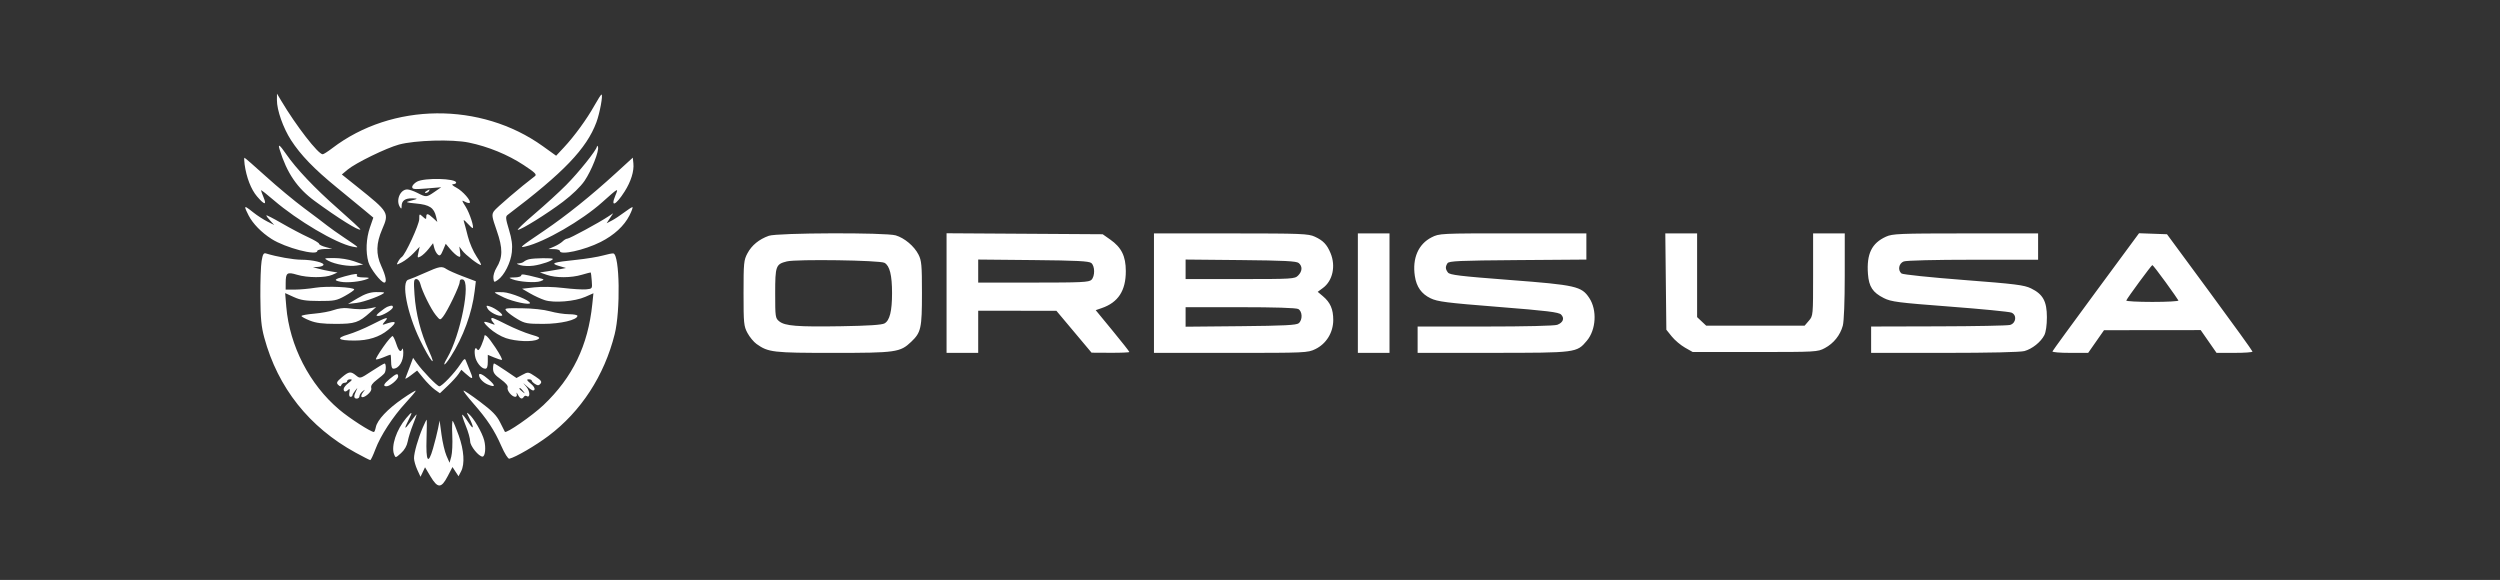 <svg width="319" height="74" viewBox="0 0 319 74" fill="none" xmlns="http://www.w3.org/2000/svg">
<rect x="0" y="0" width="319" height="74" fill="#333333" stroke="none"/>
<path fill-rule="evenodd" clip-rule="evenodd" d="M35.335 12.764C35.324 14.039 36.129 16.326 37.137 17.886C38.359 19.778 40.1 21.579 42.954 23.906C44.249 24.962 45.832 26.263 46.472 26.798L47.636 27.77L47.201 29.033C46.719 30.434 46.645 32.133 47.007 33.438C47.236 34.262 48.626 36.058 49.035 36.058C49.394 36.058 49.243 35.235 48.644 33.928C47.955 32.422 47.991 31.05 48.766 29.255C49.677 27.144 49.642 27.085 45.581 23.834L43.62 22.264L44.352 21.649C45.361 20.802 49.283 18.887 50.916 18.444C52.96 17.89 57.71 17.755 59.822 18.192C62.29 18.703 64.789 19.727 66.823 21.062C68.249 21.999 68.526 22.269 68.264 22.467C66.466 23.83 63.286 26.548 63.025 26.947C62.725 27.405 62.758 27.632 63.39 29.444C64.173 31.689 64.163 32.858 63.349 34.176C63.093 34.589 62.916 35.184 62.956 35.499C63.024 36.045 63.05 36.055 63.528 35.718C64.35 35.139 65.177 33.493 65.314 32.167C65.407 31.264 65.311 30.52 64.943 29.308C64.523 27.926 64.494 27.633 64.757 27.434C71.916 22.029 74.847 18.973 76.101 15.604C76.537 14.431 76.971 12.059 76.749 12.059C76.686 12.059 76.278 12.697 75.842 13.476C74.875 15.207 73.282 17.392 71.955 18.811L70.963 19.871L69.267 18.654C61.349 12.973 50.034 13.079 42.401 18.905C41.84 19.334 41.288 19.685 41.176 19.685C40.599 19.685 37.784 16.053 35.876 12.844L35.342 11.947L35.335 12.764ZM35.678 19.068C36.61 22.087 37.923 24.012 40.171 25.659C43.151 27.843 45.787 29.486 45.988 29.285C46.031 29.243 44.746 28.049 43.134 26.633C40.153 24.015 37.796 21.53 36.483 19.622C35.685 18.462 35.438 18.292 35.678 19.068ZM76.166 18.698C76.134 19.136 73.856 21.987 72.232 23.621C71.363 24.495 69.566 26.137 68.237 27.27C66.909 28.402 65.937 29.329 66.076 29.329C66.51 29.329 69.811 27.274 71.836 25.743C73.029 24.84 74.082 23.82 74.591 23.072C75.48 21.767 76.488 19.21 76.299 18.74C76.235 18.58 76.175 18.561 76.166 18.698ZM31.211 20.974C31.442 22.642 32.035 24.173 32.795 25.061C33.745 26.171 34.065 26.219 33.634 25.187C33.456 24.759 33.309 24.351 33.309 24.279C33.309 24.208 34.038 24.777 34.928 25.543C37.955 28.147 42.883 31.055 44.972 31.469C45.915 31.656 45.93 31.672 43.963 30.354C43.099 29.776 42.09 29.06 41.72 28.764C41.35 28.467 40.038 27.476 38.804 26.56C37.571 25.644 35.379 23.824 33.933 22.514C32.487 21.205 31.257 20.133 31.2 20.133C31.142 20.133 31.147 20.512 31.211 20.974ZM78.615 22.063C75.4 25.001 72.285 27.501 69.419 29.446C66.302 31.56 66.199 31.648 67.064 31.448C69.476 30.888 74.227 28.147 76.844 25.806C78.931 23.94 78.945 23.933 78.522 24.944C77.864 26.519 78.576 26.212 79.704 24.434C80.51 23.164 80.921 21.846 80.82 20.854L80.746 20.116L78.615 22.063ZM53.215 23.177C52.876 23.362 52.598 23.667 52.598 23.857C52.598 24.151 52.866 24.179 54.448 24.047L56.299 23.892L55.448 24.48C54.426 25.185 54.385 25.188 53.271 24.619C52.787 24.372 52.201 24.171 51.969 24.171C51.062 24.171 50.478 25.562 51.028 26.413C51.207 26.691 51.246 26.669 51.249 26.29C51.254 25.61 51.691 25.29 52.587 25.31C53.414 25.328 53.382 25.361 52.261 25.651C51.69 25.798 51.818 25.846 53.115 25.97C54.805 26.13 55.376 26.51 55.643 27.647L55.801 28.32L55.251 27.815C54.594 27.214 54.392 27.183 54.392 27.682C54.392 28.015 54.347 28.012 53.944 27.647C53.504 27.249 53.495 27.255 53.495 27.953C53.495 28.654 51.712 32.522 51.26 32.801C51.133 32.879 50.922 33.145 50.79 33.392C50.553 33.834 50.563 33.835 51.293 33.46C51.702 33.249 52.378 32.718 52.794 32.279L53.551 31.481L53.389 32.219C53.237 32.909 53.256 32.941 53.68 32.715C53.929 32.581 54.386 32.148 54.696 31.753L55.258 31.034L55.408 31.63C55.49 31.958 55.699 32.344 55.872 32.487C56.127 32.699 56.252 32.592 56.53 31.927L56.873 31.105L57.451 31.792C57.769 32.17 58.202 32.572 58.413 32.684C58.744 32.862 58.783 32.793 58.703 32.175L58.61 31.46L58.992 31.98C59.391 32.524 61.06 33.815 61.363 33.815C61.46 33.815 61.208 33.323 60.804 32.722C60.399 32.121 59.904 30.976 59.703 30.177C59.503 29.378 59.277 28.533 59.201 28.298C59.098 27.98 59.208 28.029 59.632 28.488C59.946 28.827 60.247 29.105 60.301 29.105C60.551 29.105 59.934 27.199 59.424 26.389C58.883 25.533 58.879 25.501 59.334 25.745C59.598 25.886 59.866 25.948 59.931 25.884C60.163 25.652 59.05 24.378 58.243 23.952C57.748 23.691 57.576 23.514 57.812 23.508C58.028 23.502 58.205 23.409 58.205 23.302C58.205 22.755 54.178 22.655 53.215 23.177ZM54.392 24.395C54.19 24.525 54.162 24.613 54.323 24.616C54.47 24.618 54.652 24.518 54.729 24.395C54.901 24.116 54.823 24.116 54.392 24.395ZM31.291 26.535C31.291 26.601 31.484 27.03 31.72 27.488C32.264 28.543 33.363 29.67 34.655 30.495C36.417 31.619 40.486 32.684 40.486 32.021C40.486 31.897 40.915 31.786 41.44 31.773L42.393 31.75L41.552 31.526C41.089 31.404 40.711 31.213 40.711 31.104C40.711 30.994 40.08 30.615 39.309 30.262C38.538 29.909 37.024 29.109 35.945 28.484C34.865 27.859 33.982 27.408 33.982 27.483C33.982 27.557 34.209 27.864 34.487 28.165L34.992 28.712L34.094 28.258C33.601 28.008 32.805 27.491 32.325 27.108C31.438 26.401 31.291 26.32 31.291 26.535ZM79.624 27.122C79.131 27.494 78.43 27.955 78.066 28.145L77.404 28.49L77.824 27.849L78.244 27.208L77.588 27.642C76.4 28.43 72.677 30.446 72.407 30.448C72.262 30.45 71.988 30.605 71.799 30.794C71.61 30.983 71.124 31.282 70.718 31.458L69.98 31.779L70.709 31.788C71.11 31.792 71.438 31.897 71.438 32.021C71.438 32.609 74.576 31.919 76.641 30.877C78.359 30.009 79.641 28.83 80.318 27.493C80.619 26.899 80.788 26.42 80.693 26.429C80.599 26.437 80.118 26.749 79.624 27.122ZM98.102 30.087C96.853 30.534 95.924 31.294 95.375 32.32C94.91 33.189 94.876 33.542 94.876 37.403C94.876 41.265 94.91 41.617 95.375 42.487C95.65 43.001 96.173 43.634 96.538 43.894C98.036 44.961 98.628 45.029 106.314 45.029C114.331 45.029 114.86 44.954 116.265 43.618C117.526 42.418 117.641 41.9 117.641 37.402C117.641 33.811 117.59 33.249 117.199 32.482C116.651 31.408 115.421 30.371 114.294 30.034C113.03 29.655 99.184 29.701 98.102 30.087ZM120.781 37.397V45.029H122.799H124.818V42.338V39.646L129.808 39.653L134.799 39.66L137.041 42.331L139.284 45.003L141.695 45.016C143.021 45.023 144.106 44.977 144.106 44.914C144.106 44.851 143.14 43.624 141.959 42.188L139.812 39.577L140.583 39.312C142.683 38.59 143.66 37.087 143.654 34.585C143.649 32.686 143.102 31.576 141.674 30.572L140.704 29.89L130.742 29.827L120.781 29.764V37.397ZM147.246 37.403V45.029H157.044C166.603 45.029 166.866 45.017 167.835 44.548C169.238 43.869 170.123 42.428 170.123 40.825C170.123 39.449 169.75 38.593 168.803 37.796L168.14 37.238L168.816 36.738C170.055 35.821 170.463 33.941 169.779 32.302C169.314 31.19 168.836 30.69 167.768 30.2C166.942 29.82 166.099 29.787 157.059 29.783L147.246 29.778V37.403ZM173.263 37.403V45.029H175.282H177.301V37.403V29.778H175.282H173.263V37.403ZM182.677 30.282C180.98 31.14 180.193 32.953 180.534 35.224C180.741 36.604 181.371 37.495 182.54 38.061C183.43 38.492 184.544 38.634 191.193 39.161C197.438 39.657 198.891 39.834 199.195 40.138C199.665 40.607 199.46 41.159 198.711 41.444C198.366 41.575 194.626 41.665 189.51 41.665H180.889V43.347V45.029L190.477 45.024C201.143 45.019 201.191 45.013 202.48 43.481C203.665 42.073 203.808 39.558 202.792 38.023C201.804 36.53 201.098 36.37 192.664 35.726C186.287 35.239 184.992 35.083 184.758 34.773C184.425 34.332 184.41 34.045 184.697 33.591C184.879 33.303 186.176 33.245 193.665 33.188L202.421 33.122V31.45V29.778H193.048C183.774 29.778 183.665 29.783 182.677 30.282ZM212.559 35.925L212.626 42.073L213.318 42.934C213.7 43.408 214.457 44.048 215.001 44.356L215.99 44.917H223.952C231.77 44.917 231.931 44.908 232.854 44.414C233.979 43.813 234.809 42.776 235.143 41.553C235.289 41.02 235.389 38.449 235.389 35.217L235.391 29.778H233.372H231.353V35.036C231.353 40.271 231.351 40.297 230.812 40.923L230.271 41.553H223.989H217.708L217.129 41.009L216.551 40.465V35.121V29.778H214.522H212.493L212.559 35.925ZM240.652 30.199C238.827 31.028 238.166 32.393 238.35 34.947C238.469 36.581 238.956 37.324 240.381 38.038C241.317 38.508 242.166 38.617 248.78 39.12C252.826 39.427 256.371 39.773 256.656 39.889C257.386 40.184 257.263 41.248 256.473 41.465C256.165 41.55 252.052 41.63 247.334 41.642L238.755 41.665V43.347V45.029L248.119 45.028C253.868 45.027 257.805 44.937 258.317 44.795C259.31 44.519 260.401 43.649 260.855 42.771C261.056 42.381 261.183 41.494 261.183 40.476C261.183 38.452 260.682 37.539 259.165 36.8C258.283 36.37 257.19 36.234 250.538 35.722C246.349 35.4 242.791 35.029 242.632 34.897C242.122 34.474 242.285 33.602 242.919 33.361C243.255 33.233 246.938 33.142 251.778 33.142H260.062V31.46V29.778L250.81 29.783C242.319 29.787 241.484 29.822 240.652 30.199ZM267.454 37.201C264.437 41.293 261.935 44.728 261.894 44.835C261.852 44.942 262.862 45.028 264.137 45.026L266.454 45.022L267.463 43.578L268.473 42.133L274.64 42.126L280.808 42.12L281.818 43.571L282.827 45.022L285.126 45.026C286.39 45.028 287.422 44.953 287.419 44.861C287.416 44.768 284.96 41.362 281.961 37.291L276.509 29.89L274.725 29.826L272.941 29.761L267.454 37.201ZM33.381 33.3C33.28 33.892 33.209 35.94 33.222 37.852C33.242 40.623 33.343 41.682 33.719 43.069C35.448 49.463 39.457 54.517 45.368 57.754C46.322 58.277 47.166 58.706 47.244 58.708C47.321 58.709 47.616 58.091 47.899 57.334C48.553 55.587 50.136 53.158 51.772 51.391C52.473 50.635 53.047 49.947 53.047 49.864C53.047 49.781 52.282 50.241 51.348 50.886C49.436 52.208 48.142 53.589 47.956 54.505C47.888 54.844 47.778 55.122 47.713 55.122C47.31 55.122 44.618 53.387 43.306 52.282C39.502 49.078 36.945 44.121 36.531 39.149L36.385 37.4L37.482 37.899C38.365 38.301 38.997 38.4 40.711 38.406C42.651 38.412 42.947 38.354 44.019 37.76C44.666 37.401 45.197 37.033 45.197 36.943C45.197 36.633 41.734 36.472 40.262 36.713C39.46 36.844 38.274 36.952 37.627 36.953L36.449 36.955L36.453 36.114C36.458 34.799 36.628 34.675 37.895 35.056C39.239 35.46 41.489 35.466 42.393 35.068L43.066 34.771L42.169 34.619C41.675 34.536 40.969 34.381 40.599 34.276L39.926 34.085L40.529 34.062C40.861 34.05 41.192 33.944 41.264 33.827C41.452 33.523 39.913 33.145 38.468 33.14C37.42 33.136 35.335 32.768 33.941 32.34C33.639 32.247 33.528 32.439 33.381 33.3ZM76.933 32.602C76.316 32.776 74.802 33.022 73.569 33.151C70.551 33.464 70.17 33.597 71.326 33.935L72.223 34.197L71.55 34.331C71.18 34.404 70.43 34.531 69.884 34.614L68.891 34.765L69.772 35.072C70.926 35.473 72.889 35.467 74.251 35.057C74.851 34.876 75.362 34.75 75.386 34.776C75.41 34.803 75.465 35.278 75.508 35.833C75.587 36.84 75.585 36.843 74.802 36.922C74.37 36.966 73.058 36.887 71.886 36.746C70.597 36.592 69.136 36.56 68.186 36.667L66.616 36.843L67.625 37.429C68.18 37.752 69.029 38.144 69.512 38.3C70.692 38.682 73.358 38.465 74.682 37.879L75.72 37.42L75.577 38.813C75.037 44.08 73.067 48.157 69.361 51.677C67.924 53.042 64.572 55.362 64.421 55.096C64.395 55.049 64.121 54.505 63.812 53.888C63.375 53.013 62.811 52.436 61.245 51.26C60.141 50.431 59.196 49.795 59.144 49.847C59.092 49.899 59.651 50.628 60.386 51.467C62.172 53.502 63.081 54.882 63.97 56.91C64.396 57.881 64.829 58.57 64.99 58.532C65.791 58.344 68.327 56.867 69.979 55.626C74.134 52.508 77.118 47.922 78.436 42.631C79.186 39.621 79.073 32.528 78.272 32.339C78.152 32.31 77.55 32.429 76.933 32.602ZM41.884 33.268C42.748 33.737 44.552 34.043 45.524 33.885L46.347 33.751L45.164 33.334C44.492 33.098 43.394 32.922 42.626 32.927C41.301 32.935 41.285 32.943 41.884 33.268ZM67.513 33.078C67.266 33.137 66.968 33.277 66.851 33.388C66.734 33.499 66.431 33.599 66.178 33.61C65.845 33.624 65.904 33.686 66.391 33.835C66.761 33.948 67.519 33.977 68.074 33.9C69.115 33.755 70.541 33.259 70.541 33.041C70.541 32.894 68.156 32.923 67.513 33.078ZM112.865 33.538C113.529 33.917 113.825 35.108 113.825 37.403C113.825 39.699 113.529 40.891 112.865 41.266C112.524 41.459 110.805 41.571 107.349 41.627C101.712 41.719 100.163 41.596 99.423 40.996C98.936 40.602 98.913 40.44 98.913 37.431C98.913 33.931 98.995 33.707 100.402 33.356C101.631 33.05 112.281 33.206 112.865 33.538ZM139.25 33.562C139.721 33.953 139.732 35.242 139.268 35.705C138.963 36.011 137.976 36.058 131.867 36.058H124.818V34.588V33.118L131.849 33.186C137.401 33.24 138.958 33.319 139.25 33.562ZM165.716 33.562C166.214 33.976 166.183 34.615 165.638 35.161C165.208 35.59 164.89 35.609 158.236 35.609H151.283V34.364V33.118L158.314 33.186C163.867 33.24 165.423 33.319 165.716 33.562ZM276.323 35.992C277.186 37.185 277.926 38.242 277.967 38.343C278.009 38.443 276.511 38.525 274.64 38.525C272.769 38.525 271.272 38.443 271.314 38.343C271.455 37.999 274.528 33.824 274.64 33.824C274.702 33.824 275.459 34.8 276.323 35.992ZM54.187 34.831C53.273 35.241 52.339 35.625 52.112 35.684C51.167 35.931 51.936 39.955 53.576 43.347C54.872 46.026 55.835 47.203 54.715 44.737C53.679 42.459 53.055 40.009 52.889 37.572C52.772 35.853 52.801 35.609 53.121 35.609C53.334 35.609 53.549 35.867 53.636 36.226C53.867 37.181 54.995 39.46 55.606 40.207C56.149 40.871 56.161 40.874 56.519 40.431C57.08 39.739 58.654 36.469 58.654 35.997C58.654 35.715 58.783 35.603 59.046 35.657C60.125 35.877 58.753 42.81 57.063 45.674C56.366 46.857 56.721 46.743 57.495 45.535C59.1 43.034 60.234 39.939 60.566 37.151L60.717 35.89L59.069 35.266C58.162 34.923 57.221 34.507 56.977 34.341C56.372 33.928 56.098 33.976 54.187 34.831ZM44.015 35.254C42.617 35.63 42.511 35.772 43.493 35.956C44.335 36.114 46.031 35.937 46.852 35.605C47.228 35.453 47.125 35.41 46.361 35.399C45.777 35.391 45.449 35.296 45.533 35.161C45.71 34.874 45.346 34.896 44.015 35.254ZM66.504 35.156C66.504 35.282 66.125 35.391 65.662 35.399C64.889 35.412 64.865 35.431 65.366 35.631C66.221 35.973 68.353 36.12 68.971 35.88C69.516 35.669 69.506 35.657 68.634 35.434C66.811 34.969 66.504 34.929 66.504 35.156ZM45.67 38.035L44.411 38.779L45.515 38.651C46.477 38.539 49.009 37.588 49.009 37.338C49.009 37.289 48.541 37.258 47.969 37.27C47.22 37.285 46.576 37.5 45.67 38.035ZM63.139 37.328C63.139 37.383 63.677 37.675 64.335 37.976C65.489 38.504 67.625 38.956 67.625 38.671C67.625 38.328 65.183 37.338 64.208 37.285C63.62 37.253 63.139 37.272 63.139 37.328ZM49.458 39.137C49.273 39.207 48.836 39.502 48.487 39.792C47.972 40.22 47.93 40.319 48.263 40.318C48.776 40.317 50.131 39.507 50.131 39.201C50.131 38.954 49.978 38.939 49.458 39.137ZM62.214 39.37C62.465 39.839 63.626 40.419 64.038 40.281C64.337 40.181 63.229 39.328 62.499 39.096C62.035 38.949 62.005 38.978 62.214 39.37ZM42.617 39.552C42.124 39.736 40.989 39.947 40.094 40.023C39.2 40.099 38.468 40.233 38.468 40.322C38.468 40.41 38.947 40.673 39.533 40.905C40.327 41.221 41.17 41.328 42.842 41.328C45.279 41.328 45.766 41.167 47.215 39.878L48 39.179L47.215 39.337C46.402 39.502 45.645 39.497 44.299 39.322C43.868 39.265 43.111 39.369 42.617 39.552ZM64.669 39.726C64.876 39.954 65.499 40.408 66.055 40.735C66.965 41.27 67.285 41.328 69.307 41.328C71.524 41.328 73.681 40.822 73.681 40.3C73.681 40.188 73.197 40.095 72.606 40.095C72.016 40.095 70.93 39.928 70.195 39.725C69.398 39.504 67.937 39.346 66.576 39.333C64.366 39.31 64.305 39.323 64.669 39.726ZM165.653 39.43C166.194 39.72 166.232 40.816 165.716 41.245C165.423 41.488 163.867 41.567 158.314 41.621L151.283 41.688V40.443V39.198H158.251C162.625 39.198 165.38 39.284 165.653 39.43ZM47.425 41.433C46.493 41.91 45.142 42.471 44.424 42.68C42.808 43.15 43.113 43.451 45.213 43.456C46.989 43.46 48.412 43.01 49.526 42.091C50.793 41.047 50.627 40.823 49.009 41.397C48.765 41.484 48.79 41.383 49.1 41.03C49.691 40.357 49.387 40.43 47.425 41.433ZM62.691 40.723C62.691 40.822 62.817 41.038 62.971 41.204C63.202 41.453 63.172 41.476 62.803 41.336C61.567 40.866 61.482 40.983 62.424 41.86C62.979 42.376 63.887 42.924 64.555 43.146C65.854 43.578 67.982 43.658 68.624 43.299C68.982 43.099 68.85 43.007 67.732 42.682C67.011 42.473 65.634 41.906 64.673 41.422C62.811 40.486 62.691 40.444 62.691 40.723ZM48.905 44.269C48.334 45.086 47.91 45.799 47.965 45.854C48.019 45.908 48.44 45.795 48.9 45.603C49.361 45.411 49.775 45.253 49.822 45.253C49.868 45.253 49.907 45.657 49.907 46.151C49.907 46.721 50.009 47.046 50.187 47.044C50.905 47.035 51.485 46.098 51.459 44.988C51.449 44.579 51.39 44.37 51.328 44.525C51.126 45.026 50.881 44.822 50.575 43.897C50.411 43.397 50.201 42.942 50.11 42.885C50.018 42.829 49.476 43.452 48.905 44.269ZM61.794 42.983C61.794 43.092 61.634 43.563 61.438 44.031C61.195 44.613 61.026 44.791 60.905 44.595C60.642 44.169 60.486 44.594 60.61 45.404C60.73 46.193 61.408 47.048 61.914 47.048C62.147 47.048 62.242 46.789 62.242 46.162V45.276L63.02 45.601C63.448 45.78 63.903 45.926 64.031 45.926C64.159 45.926 63.794 45.22 63.22 44.356C62.267 42.922 61.794 42.467 61.794 42.983ZM52.266 46.859C52.021 47.518 51.777 48.157 51.724 48.28C51.67 48.403 51.987 48.229 52.426 47.893L53.226 47.283L54.039 48.276C54.487 48.822 55.141 49.474 55.493 49.724L56.133 50.18L57.131 49.231C57.68 48.709 58.296 48.035 58.499 47.733L58.869 47.185L59.378 47.644C60.313 48.486 60.445 48.445 60.02 47.448C59.795 46.919 59.543 46.292 59.461 46.055C59.329 45.677 59.236 45.733 58.727 46.503C57.981 47.632 56.394 49.291 56.06 49.291C55.789 49.291 53.918 47.357 53.159 46.291L52.71 45.661L52.266 46.859ZM47.425 47.363C45.965 48.324 45.95 48.328 45.438 47.914C44.748 47.355 44.529 47.383 43.618 48.151C42.963 48.703 42.89 48.852 43.15 49.104C43.392 49.339 43.48 49.342 43.561 49.122C43.617 48.968 43.807 48.842 43.981 48.842C44.157 48.842 44.299 48.741 44.299 48.618C44.299 48.494 44.476 48.397 44.692 48.401C44.996 48.406 44.945 48.511 44.468 48.868C44.128 49.121 43.851 49.471 43.851 49.646C43.851 50.023 44.116 50.057 44.451 49.722C44.623 49.55 44.661 49.646 44.582 50.059C44.516 50.4 44.574 50.636 44.722 50.636C44.86 50.636 44.972 50.555 44.972 50.455C44.972 50.355 45.129 50.078 45.321 49.838C45.658 49.417 45.662 49.419 45.433 49.892C45.107 50.568 45.137 50.861 45.533 50.861C45.718 50.861 45.869 50.721 45.869 50.551C45.869 50.382 46.046 50.104 46.262 49.935C46.616 49.657 46.625 49.665 46.353 50.012C45.836 50.672 46.167 50.932 46.846 50.397C47.253 50.077 47.438 49.758 47.369 49.493C47.295 49.212 47.519 48.891 48.079 48.47C48.529 48.133 48.971 47.75 49.062 47.62C49.279 47.31 49.281 46.372 49.065 46.385C48.973 46.39 48.235 46.83 47.425 47.363ZM62.915 47.034C62.915 47.556 63.121 47.84 63.907 48.405C64.532 48.854 64.854 49.236 64.777 49.437C64.636 49.804 65.309 50.636 65.746 50.636C65.92 50.636 65.995 50.475 65.929 50.244C65.867 50.028 65.936 50.078 66.082 50.356C66.37 50.902 66.62 50.993 66.842 50.633C66.92 50.507 67.078 50.463 67.194 50.535C67.684 50.838 67.65 49.904 67.15 49.335C66.622 48.735 66.624 48.735 67.321 49.365C67.815 49.811 68.074 49.921 68.19 49.733C68.289 49.572 68.097 49.254 67.71 48.937C67.208 48.527 67.151 48.408 67.457 48.401C67.673 48.397 67.849 48.47 67.849 48.564C67.849 48.657 68.043 48.855 68.279 49.002C68.62 49.216 68.761 49.206 68.968 48.958C69.176 48.707 69.046 48.525 68.309 48.038C67.398 47.435 67.386 47.434 66.646 47.832L65.901 48.233L64.532 47.304C63.78 46.793 63.108 46.375 63.039 46.375C62.971 46.375 62.915 46.671 62.915 47.034ZM49.736 48.343C48.954 48.997 48.824 49.291 49.316 49.291C49.761 49.291 50.804 48.415 50.804 48.041C50.804 47.582 50.566 47.65 49.736 48.343ZM61.121 47.847C61.121 48.251 61.642 48.818 62.241 49.066C63.232 49.476 63.275 49.232 62.354 48.423C61.612 47.772 61.121 47.542 61.121 47.847ZM66.757 49.907C67.035 50.263 67.028 50.271 66.672 49.992C66.456 49.823 66.279 49.646 66.279 49.6C66.279 49.415 66.463 49.534 66.757 49.907ZM51.822 53.358C50.583 54.831 49.885 56.918 50.282 57.964C50.467 58.45 50.468 58.45 51.165 57.826C51.613 57.426 51.921 56.889 52.024 56.33C52.112 55.851 52.417 54.878 52.701 54.169C52.986 53.459 53.189 52.879 53.152 52.879C53.115 52.879 52.774 53.303 52.393 53.821C51.593 54.908 51.508 54.809 52.154 53.543C52.7 52.472 52.61 52.421 51.822 53.358ZM59.824 53.215C60.514 54.57 60.49 55.007 59.785 53.919C59.397 53.319 59.037 52.87 58.986 52.921C58.934 52.972 59.139 53.615 59.44 54.349C59.742 55.082 59.991 55.97 59.994 56.322C59.999 56.916 61.092 58.262 61.569 58.262C61.91 58.262 62.028 57.112 61.781 56.179C61.519 55.185 60.449 53.345 59.84 52.84C59.512 52.569 59.511 52.601 59.824 53.215ZM53.946 54.556C53.343 55.964 52.821 57.79 52.828 58.471C52.831 58.788 53.02 59.451 53.246 59.944L53.658 60.841L53.946 60.233L54.233 59.624L54.931 60.793C55.853 62.336 56.306 62.333 57.118 60.778L57.737 59.594L58.122 60.182L58.508 60.77L58.834 60.147C59.325 59.21 59.211 57.459 58.535 55.571C58.204 54.645 57.862 53.812 57.776 53.718C57.689 53.625 57.66 54.432 57.71 55.513C57.761 56.593 57.703 57.83 57.583 58.262L57.363 59.047L56.97 58.15C56.754 57.656 56.469 56.445 56.336 55.458L56.095 53.664L55.897 54.673C55.787 55.228 55.498 56.377 55.254 57.226C54.632 59.387 54.33 58.913 54.427 55.931C54.469 54.622 54.476 53.551 54.44 53.552C54.405 53.552 54.183 54.004 53.946 54.556Z" fill="white"/>
</svg>
